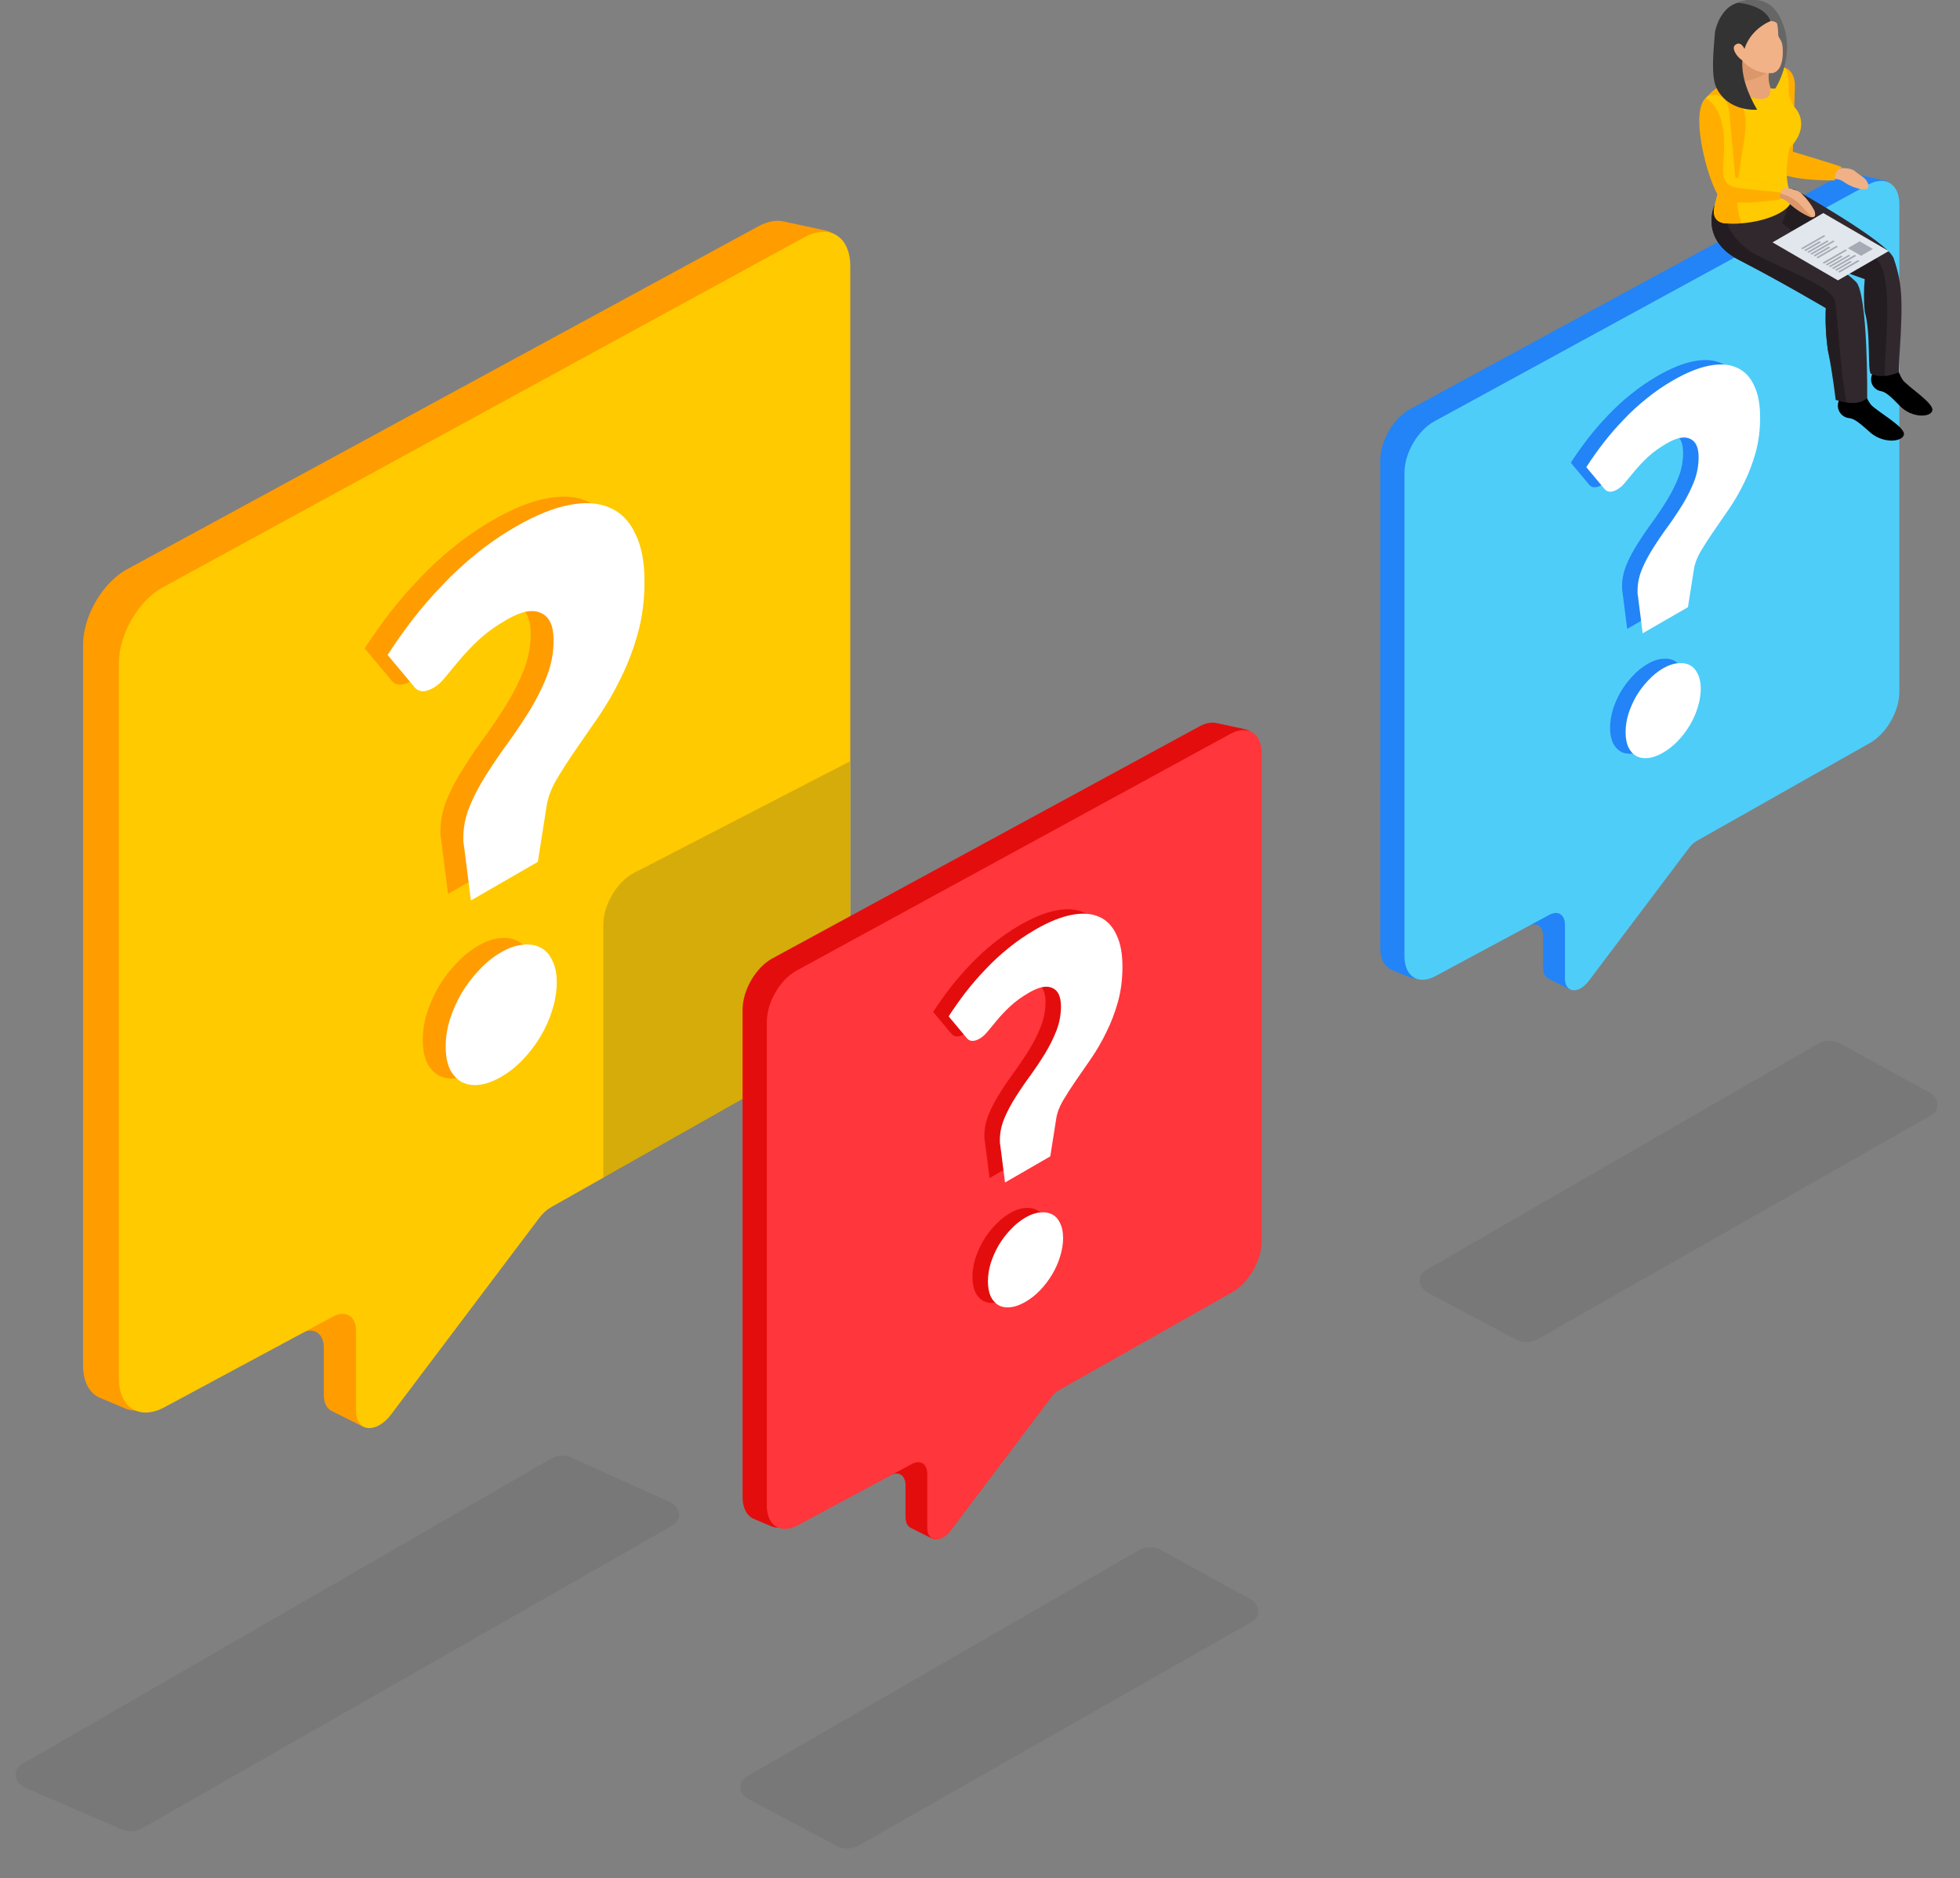 <svg width="193" height="185" viewBox="0 0 193 185" fill="none" xmlns="http://www.w3.org/2000/svg">
<rect x="0" y="0" width="193" height="185" fill="#808080" stroke="none"/>
<path d="M140.661 127.36C139.596 126.795 139.497 125.622 140.466 125.062L179.079 102.769C179.689 102.417 180.551 102.425 181.214 102.789L189.951 107.588C190.997 108.163 191.078 109.326 190.11 109.877L151.354 131.932C150.753 132.275 149.912 132.27 149.255 131.922L140.661 127.36Z" fill="#333333" fill-opacity="0.1"/>
<path d="M73.774 177.244C72.71 176.679 72.61 175.506 73.579 174.946L112.192 152.653C112.803 152.301 113.664 152.309 114.327 152.673L123.064 157.473C124.111 158.047 124.192 159.21 123.224 159.761L84.468 181.817C83.866 182.159 83.025 182.155 82.368 181.806L73.774 177.244Z" fill="#333333" fill-opacity="0.1"/>
<path d="M2.55 176.104C1.358 175.589 1.171 174.326 2.2 173.732L54.339 143.629C54.901 143.305 55.682 143.284 56.327 143.576L65.885 147.903C67.053 148.432 67.216 149.681 66.194 150.264L13.926 180.116C13.375 180.431 12.616 180.456 11.979 180.181L2.55 176.104Z" fill="#333333" fill-opacity="0.1"/>
<path d="M8.177 63.525C8.178 60.691 10.106 57.375 12.514 56.067L74.696 22.279C75.554 21.813 76.399 21.648 77.126 21.804L81.277 22.697C82.597 22.98 83.386 24.287 83.353 26.137L82.097 95.518C82.047 98.285 80.197 101.473 77.868 102.805L56.893 114.799C56.019 115.298 55.176 116.085 54.471 117.061L38.462 139.195C37.63 140.346 36.486 140.886 35.706 140.496L32.649 138.968C32.165 138.726 31.887 138.154 31.887 137.401L31.887 132.752C31.887 131.341 30.93 130.685 29.731 131.274L15.024 138.499C14.058 138.974 13.126 139.059 12.371 138.742L9.835 137.675C8.786 137.234 8.176 136.058 8.176 134.478L8.177 63.525Z" fill="#FF9C00"/>
<path d="M11.707 65.297C11.707 62.468 13.629 59.157 16.034 57.844L79.211 23.366C81.689 22.013 83.727 23.298 83.727 26.214L83.727 97.229C83.727 100.024 81.849 103.297 79.475 104.641L54.26 118.906C53.842 119.142 53.438 119.51 53.094 119.967L38.521 139.306C37.054 141.253 35.06 141.056 35.06 138.964L35.06 131.097C35.06 129.646 34.05 129.002 32.816 129.665L16.193 138.605C13.725 139.931 11.706 138.642 11.706 135.74L11.707 65.297Z" fill="#FFCA00"/>
<path d="M35.913 63.861C36.68 62.677 37.509 61.505 38.4 60.344C39.311 59.172 40.285 58.048 41.321 56.971C42.356 55.871 43.465 54.848 44.646 53.903C45.847 52.922 47.142 52.031 48.53 51.23C50.478 50.105 52.228 49.394 53.782 49.094C55.357 48.783 56.693 48.873 57.791 49.364C58.889 49.83 59.728 50.685 60.309 51.929C60.909 53.138 61.21 54.699 61.21 56.612C61.21 58.454 60.992 60.159 60.557 61.726C60.122 63.293 59.563 64.764 58.879 66.139C58.216 67.503 57.48 68.777 56.672 69.961C55.885 71.109 55.129 72.204 54.404 73.245C53.7 74.273 53.078 75.242 52.539 76.151C52.021 77.048 51.7 77.904 51.576 78.717L50.706 84.243L44.118 88.047L43.434 82.664C43.413 82.533 43.392 82.401 43.372 82.269C43.372 82.126 43.372 81.982 43.372 81.839C43.372 80.786 43.589 79.74 44.024 78.699C44.459 77.658 45.008 76.624 45.671 75.595C46.334 74.542 47.049 73.496 47.816 72.455C48.582 71.391 49.297 70.32 49.96 69.243C50.623 68.143 51.172 67.037 51.607 65.924C52.042 64.788 52.26 63.622 52.26 62.425C52.26 60.99 51.845 60.093 51.017 59.734C50.209 59.34 49.09 59.555 47.66 60.38C46.562 61.014 45.64 61.678 44.895 62.372C44.169 63.053 43.538 63.717 42.999 64.363C42.481 64.973 42.025 65.523 41.631 66.014C41.238 66.504 40.844 66.863 40.45 67.091C39.56 67.605 38.897 67.545 38.462 66.911L35.913 63.861ZM41.631 102.436C41.631 101.575 41.766 100.696 42.035 99.799C42.325 98.89 42.709 98.023 43.185 97.197C43.682 96.36 44.263 95.594 44.925 94.901C45.589 94.183 46.314 93.597 47.101 93.142C47.867 92.7 48.582 92.455 49.245 92.407C49.908 92.335 50.488 92.431 50.986 92.694C51.483 92.957 51.866 93.382 52.135 93.968C52.425 94.542 52.57 95.26 52.57 96.121C52.57 96.982 52.425 97.879 52.135 98.812C51.866 99.709 51.483 100.576 50.986 101.414C50.488 102.251 49.908 103.016 49.245 103.71C48.582 104.404 47.867 104.972 47.101 105.415C46.314 105.869 45.589 106.132 44.925 106.204C44.263 106.276 43.682 106.18 43.185 105.917C42.709 105.642 42.325 105.217 42.035 104.643C41.766 104.033 41.631 103.298 41.631 102.436Z" fill="#FF9C00"/>
<path d="M38.167 64.505C38.934 63.321 39.762 62.148 40.653 60.988C41.565 59.816 42.538 58.692 43.574 57.615C44.61 56.515 45.719 55.492 46.9 54.547C48.101 53.566 49.396 52.675 50.784 51.874C52.732 50.749 54.482 50.038 56.036 49.739C57.611 49.428 58.947 49.517 60.045 50.008C61.143 50.474 61.982 51.329 62.562 52.573C63.163 53.781 63.463 55.342 63.463 57.256C63.463 59.098 63.246 60.803 62.811 62.37C62.376 63.937 61.816 65.408 61.133 66.784C60.47 68.147 59.734 69.421 58.926 70.605C58.139 71.753 57.383 72.848 56.658 73.888C55.953 74.917 55.332 75.886 54.793 76.795C54.275 77.692 53.954 78.547 53.83 79.361L52.959 84.887L46.371 88.691L45.688 83.308C45.667 83.177 45.646 83.045 45.625 82.913C45.625 82.77 45.625 82.626 45.625 82.483C45.625 81.43 45.843 80.384 46.278 79.343C46.713 78.302 47.262 77.268 47.925 76.239C48.588 75.186 49.303 74.14 50.069 73.099C50.836 72.034 51.551 70.964 52.214 69.888C52.877 68.787 53.426 67.681 53.861 66.568C54.296 65.432 54.513 64.266 54.513 63.069C54.513 61.634 54.099 60.737 53.27 60.378C52.462 59.983 51.343 60.199 49.914 61.024C48.816 61.658 47.894 62.322 47.148 63.016C46.423 63.697 45.791 64.361 45.252 65.007C44.734 65.617 44.279 66.168 43.885 66.658C43.492 67.148 43.098 67.507 42.704 67.734C41.813 68.249 41.15 68.189 40.715 67.555L38.167 64.505ZM43.885 103.08C43.885 102.219 44.02 101.34 44.289 100.443C44.579 99.534 44.962 98.667 45.439 97.841C45.936 97.004 46.516 96.238 47.179 95.545C47.842 94.827 48.567 94.241 49.355 93.786C50.121 93.344 50.836 93.099 51.499 93.051C52.162 92.979 52.742 93.075 53.239 93.338C53.736 93.601 54.12 94.025 54.389 94.612C54.679 95.186 54.824 95.903 54.824 96.765C54.824 97.626 54.679 98.523 54.389 99.456C54.12 100.353 53.736 101.22 53.239 102.058C52.742 102.895 52.162 103.66 51.499 104.354C50.836 105.048 50.121 105.616 49.355 106.059C48.567 106.513 47.842 106.776 47.179 106.848C46.516 106.92 45.936 106.824 45.439 106.561C44.962 106.286 44.579 105.861 44.289 105.287C44.02 104.677 43.885 103.942 43.885 103.08Z" fill="white"/>
<path d="M135.911 45.348C135.911 43.431 137.216 41.188 138.845 40.302L180.917 17.441C181.498 17.126 182.069 17.014 182.562 17.12L185.37 17.724C186.263 17.916 186.797 18.8 186.774 20.051L185.925 66.995C185.891 68.867 184.639 71.024 183.064 71.925L168.872 80.04C168.281 80.378 167.71 80.911 167.233 81.571L156.401 96.546C155.838 97.325 155.064 97.691 154.536 97.427L152.468 96.393C152.141 96.229 151.953 95.842 151.953 95.332L151.953 92.187C151.953 91.232 151.305 90.789 150.494 91.188L140.543 96.076C139.889 96.397 139.259 96.455 138.748 96.24L137.032 95.518C136.323 95.22 135.91 94.424 135.91 93.355L135.911 45.348Z" fill="#2284F7"/>
<path d="M138.298 46.547C138.298 44.633 139.599 42.393 141.227 41.505L183.972 18.177C185.649 17.261 187.028 18.131 187.028 20.104L187.028 68.153C187.028 70.044 185.757 72.258 184.15 73.167L167.09 82.819C166.808 82.979 166.534 83.228 166.301 83.537L156.441 96.622C155.448 97.939 154.099 97.806 154.099 96.39L154.099 91.068C154.099 90.086 153.416 89.65 152.581 90.099L141.334 96.147C139.664 97.045 138.298 96.173 138.298 94.209L138.298 46.547Z" fill="#4ECDF9"/>
<path d="M154.677 45.576C155.195 44.774 155.756 43.981 156.359 43.196C156.976 42.403 157.634 41.642 158.335 40.914C159.036 40.169 159.786 39.477 160.585 38.838C161.398 38.175 162.274 37.572 163.213 37.029C164.531 36.269 165.716 35.787 166.767 35.585C167.832 35.374 168.736 35.435 169.479 35.767C170.222 36.083 170.79 36.661 171.182 37.503C171.589 38.32 171.792 39.376 171.792 40.671C171.792 41.918 171.645 43.071 171.351 44.131C171.056 45.191 170.678 46.187 170.215 47.117C169.767 48.04 169.269 48.902 168.722 49.703C168.19 50.48 167.678 51.221 167.187 51.925C166.711 52.621 166.29 53.276 165.926 53.891C165.575 54.498 165.358 55.077 165.274 55.627L164.685 59.366L160.228 61.94L159.765 58.298C159.751 58.209 159.737 58.12 159.723 58.031C159.723 57.934 159.723 57.837 159.723 57.739C159.723 57.027 159.87 56.319 160.165 55.615C160.459 54.911 160.83 54.211 161.279 53.515C161.728 52.803 162.211 52.095 162.73 51.391C163.249 50.67 163.732 49.946 164.181 49.218C164.629 48.473 165.001 47.724 165.295 46.972C165.589 46.203 165.737 45.414 165.737 44.605C165.737 43.633 165.456 43.026 164.896 42.783C164.349 42.516 163.592 42.662 162.625 43.221C161.882 43.65 161.258 44.099 160.753 44.568C160.263 45.029 159.835 45.478 159.471 45.916C159.12 46.328 158.812 46.701 158.546 47.032C158.279 47.364 158.013 47.607 157.747 47.761C157.144 48.109 156.695 48.068 156.401 47.639L154.677 45.576ZM158.546 71.676C158.546 71.093 158.637 70.498 158.819 69.891C159.015 69.276 159.275 68.689 159.597 68.131C159.933 67.564 160.326 67.046 160.774 66.577C161.223 66.092 161.714 65.695 162.246 65.388C162.765 65.088 163.249 64.922 163.697 64.89C164.146 64.841 164.538 64.906 164.875 65.084C165.211 65.262 165.47 65.549 165.653 65.946C165.849 66.334 165.947 66.82 165.947 67.403C165.947 67.985 165.849 68.592 165.653 69.224C165.47 69.831 165.211 70.417 164.875 70.984C164.538 71.55 164.146 72.068 163.697 72.538C163.249 73.007 162.765 73.391 162.246 73.691C161.714 73.999 161.223 74.177 160.774 74.225C160.326 74.274 159.933 74.209 159.597 74.031C159.275 73.845 159.015 73.557 158.819 73.169C158.637 72.756 158.546 72.258 158.546 71.676Z" fill="#2284F7"/>
<path d="M156.202 46.011C156.721 45.21 157.282 44.417 157.885 43.632C158.501 42.839 159.16 42.078 159.861 41.35C160.562 40.605 161.312 39.913 162.111 39.274C162.924 38.61 163.8 38.007 164.739 37.465C166.057 36.704 167.241 36.223 168.293 36.02C169.358 35.81 170.262 35.871 171.005 36.203C171.748 36.518 172.316 37.097 172.708 37.938C173.115 38.756 173.318 39.812 173.318 41.107C173.318 42.353 173.171 43.507 172.876 44.567C172.582 45.627 172.203 46.622 171.741 47.553C171.292 48.476 170.795 49.337 170.248 50.139C169.715 50.916 169.204 51.656 168.713 52.36C168.237 53.056 167.816 53.712 167.452 54.327C167.101 54.934 166.884 55.513 166.8 56.063L166.211 59.802L161.753 62.376L161.291 58.734C161.277 58.645 161.263 58.556 161.249 58.467C161.249 58.369 161.249 58.272 161.249 58.175C161.249 57.463 161.396 56.755 161.69 56.051C161.985 55.347 162.356 54.647 162.805 53.951C163.253 53.238 163.737 52.53 164.256 51.826C164.774 51.106 165.258 50.382 165.706 49.653C166.155 48.909 166.526 48.16 166.821 47.407C167.115 46.639 167.262 45.849 167.262 45.04C167.262 44.069 166.982 43.462 166.421 43.219C165.875 42.952 165.118 43.098 164.15 43.656C163.407 44.085 162.784 44.534 162.279 45.004C161.788 45.465 161.361 45.914 160.996 46.351C160.646 46.764 160.338 47.136 160.071 47.468C159.805 47.8 159.539 48.043 159.272 48.196C158.669 48.544 158.221 48.504 157.927 48.075L156.202 46.011ZM160.071 72.111C160.071 71.529 160.162 70.934 160.345 70.327C160.541 69.712 160.8 69.125 161.123 68.567C161.459 68 161.851 67.482 162.3 67.013C162.749 66.527 163.239 66.131 163.772 65.823C164.291 65.524 164.774 65.358 165.223 65.325C165.671 65.277 166.064 65.342 166.4 65.52C166.737 65.698 166.996 65.985 167.178 66.382C167.374 66.77 167.473 67.256 167.473 67.838C167.473 68.421 167.374 69.028 167.178 69.659C166.996 70.266 166.737 70.853 166.4 71.419C166.064 71.986 165.671 72.504 165.223 72.973C164.774 73.443 164.291 73.827 163.772 74.127C163.239 74.434 162.749 74.612 162.3 74.661C161.851 74.709 161.459 74.645 161.123 74.466C160.8 74.28 160.541 73.993 160.345 73.605C160.162 73.192 160.071 72.694 160.071 72.111Z" fill="white"/>
<path d="M59.41 91.068C59.41 89.12 60.756 86.842 62.412 85.986L83.682 74.994L83.682 97.832C83.682 99.525 82.656 101.513 81.24 102.562L75.094 107.113C75.023 107.166 74.95 107.214 74.877 107.255L59.41 116.012L59.41 91.068Z" fill="#333333" fill-opacity="0.2"/>
<path d="M73.122 99.442C73.122 97.525 74.427 95.281 76.056 94.396L118.128 71.535C118.709 71.22 119.28 71.108 119.773 71.214L122.581 71.818C123.474 72.01 124.008 72.894 123.985 74.145L123.136 121.089C123.102 122.961 121.85 125.118 120.275 126.019L106.083 134.134C105.492 134.472 104.922 135.005 104.444 135.664L93.613 150.64C93.049 151.419 92.275 151.785 91.748 151.521L89.679 150.487C89.352 150.323 89.164 149.936 89.164 149.426L89.164 146.281C89.164 145.326 88.517 144.883 87.705 145.281L77.754 150.17C77.101 150.491 76.47 150.549 75.96 150.334L74.243 149.612C73.534 149.314 73.121 148.518 73.121 147.449L73.122 99.442Z" fill="#E40D0D"/>
<path d="M75.51 100.641C75.51 98.727 76.811 96.487 78.438 95.599L121.183 72.27C122.86 71.355 124.239 72.225 124.239 74.197L124.239 122.246C124.239 124.137 122.968 126.352 121.361 127.261L104.301 136.913C104.019 137.073 103.745 137.322 103.512 137.631L93.652 150.716C92.66 152.033 91.31 151.9 91.31 150.484L91.31 145.162C91.31 144.18 90.627 143.744 89.793 144.193L78.545 150.241C76.876 151.139 75.509 150.266 75.509 148.303L75.51 100.641Z" fill="#FF363B"/>
<path d="M91.888 99.669C92.407 98.868 92.968 98.075 93.57 97.29C94.187 96.497 94.846 95.736 95.547 95.008C96.248 94.263 96.998 93.571 97.797 92.932C98.61 92.268 99.486 91.665 100.425 91.123C101.743 90.362 102.927 89.881 103.978 89.679C105.044 89.468 105.948 89.529 106.691 89.861C107.434 90.176 108.001 90.755 108.394 91.597C108.8 92.414 109.004 93.47 109.004 94.765C109.004 96.011 108.856 97.165 108.562 98.225C108.268 99.285 107.889 100.28 107.427 101.211C106.978 102.134 106.481 102.996 105.934 103.797C105.401 104.574 104.89 105.314 104.399 106.018C103.922 106.714 103.502 107.37 103.137 107.985C102.787 108.592 102.57 109.171 102.485 109.721L101.897 113.46L97.439 116.034L96.977 112.392C96.963 112.303 96.948 112.214 96.934 112.125C96.934 112.028 96.934 111.93 96.934 111.833C96.934 111.121 97.082 110.413 97.376 109.709C97.67 109.005 98.042 108.305 98.49 107.609C98.939 106.897 99.423 106.188 99.941 105.484C100.46 104.764 100.944 104.04 101.392 103.311C101.841 102.567 102.212 101.818 102.507 101.066C102.801 100.297 102.948 99.508 102.948 98.698C102.948 97.727 102.668 97.12 102.107 96.877C101.56 96.61 100.803 96.756 99.836 97.314C99.093 97.743 98.469 98.192 97.965 98.662C97.474 99.123 97.047 99.572 96.682 100.009C96.332 100.422 96.023 100.794 95.757 101.126C95.491 101.458 95.224 101.701 94.958 101.855C94.355 102.203 93.907 102.162 93.612 101.733L91.888 99.669ZM95.757 125.77C95.757 125.187 95.848 124.592 96.03 123.985C96.227 123.37 96.486 122.783 96.808 122.225C97.145 121.658 97.537 121.14 97.986 120.671C98.434 120.185 98.925 119.789 99.458 119.481C99.976 119.182 100.46 119.016 100.909 118.984C101.357 118.935 101.75 119 102.086 119.178C102.422 119.356 102.682 119.643 102.864 120.04C103.06 120.428 103.158 120.914 103.158 121.496C103.158 122.079 103.06 122.686 102.864 123.317C102.682 123.924 102.422 124.511 102.086 125.078C101.75 125.644 101.357 126.162 100.909 126.632C100.46 127.101 99.976 127.485 99.458 127.785C98.925 128.092 98.434 128.27 97.986 128.319C97.537 128.367 97.145 128.303 96.808 128.125C96.486 127.939 96.227 127.651 96.03 127.263C95.848 126.85 95.757 126.352 95.757 125.77Z" fill="#E40D0D"/>
<path d="M93.413 100.105C93.931 99.304 94.492 98.511 95.095 97.726C95.712 96.933 96.371 96.172 97.071 95.444C97.772 94.699 98.522 94.007 99.321 93.368C100.134 92.704 101.01 92.101 101.95 91.559C103.267 90.798 104.452 90.317 105.503 90.114C106.568 89.904 107.473 89.965 108.215 90.296C108.958 90.612 109.526 91.191 109.919 92.032C110.325 92.85 110.528 93.906 110.528 95.201C110.528 96.447 110.381 97.6 110.087 98.661C109.792 99.721 109.414 100.716 108.951 101.647C108.503 102.57 108.005 103.431 107.458 104.233C106.926 105.01 106.414 105.75 105.924 106.454C105.447 107.15 105.026 107.806 104.662 108.421C104.312 109.028 104.094 109.606 104.01 110.157L103.421 113.896L98.964 116.469L98.501 112.827C98.487 112.738 98.473 112.649 98.459 112.56C98.459 112.463 98.459 112.366 98.459 112.269C98.459 111.557 98.606 110.849 98.901 110.145C99.195 109.441 99.567 108.74 100.015 108.044C100.464 107.332 100.947 106.624 101.466 105.92C101.985 105.2 102.468 104.475 102.917 103.747C103.365 103.002 103.737 102.254 104.031 101.501C104.326 100.732 104.473 99.943 104.473 99.134C104.473 98.163 104.192 97.556 103.632 97.313C103.085 97.046 102.328 97.192 101.361 97.75C100.618 98.179 99.994 98.628 99.49 99.098C98.999 99.559 98.571 100.008 98.207 100.445C97.856 100.858 97.548 101.23 97.282 101.562C97.015 101.894 96.749 102.137 96.483 102.29C95.88 102.638 95.431 102.598 95.137 102.169L93.413 100.105ZM97.282 126.205C97.282 125.623 97.373 125.028 97.555 124.421C97.751 123.806 98.011 123.219 98.333 122.661C98.669 122.094 99.062 121.576 99.51 121.107C99.959 120.621 100.45 120.225 100.982 119.917C101.501 119.618 101.985 119.452 102.433 119.419C102.882 119.371 103.274 119.435 103.611 119.614C103.947 119.792 104.206 120.079 104.389 120.475C104.585 120.864 104.683 121.349 104.683 121.932C104.683 122.515 104.585 123.122 104.389 123.753C104.206 124.36 103.947 124.947 103.611 125.513C103.274 126.08 102.882 126.598 102.433 127.067C101.985 127.537 101.501 127.921 100.982 128.22C100.45 128.528 99.959 128.706 99.51 128.755C99.062 128.803 98.669 128.738 98.333 128.56C98.011 128.374 97.751 128.087 97.555 127.698C97.373 127.286 97.282 126.788 97.282 126.205Z" fill="white"/>
<g clip-path="url(#clip0_124_2399)">
<path d="M186.714 35.457C186.767 36.158 186.99 36.835 187.365 37.43C187.912 38.122 190.468 39.734 190.274 40.44C190.08 41.146 188.231 41.174 187.088 39.99C185.945 38.807 185.634 38.606 185.142 38.509C184.955 38.464 184.782 38.373 184.638 38.245C184.494 38.117 184.384 37.956 184.317 37.776C184.25 37.595 184.229 37.401 184.254 37.211C184.279 37.02 184.351 36.839 184.463 36.682C185.306 36.472 186.08 36.05 186.714 35.457Z" fill="black"/>
<path d="M183.411 37.824C183.513 38.556 183.791 39.251 184.221 39.852C184.844 40.544 187.635 42.06 187.476 42.807C187.317 43.555 185.398 43.714 184.11 42.551C182.822 41.389 182.496 41.215 181.97 41.167C181.772 41.127 181.586 41.04 181.429 40.912C181.272 40.784 181.149 40.62 181.071 40.433C180.992 40.247 180.961 40.044 180.978 39.843C180.996 39.641 181.063 39.447 181.174 39.278C182.03 38.989 182.799 38.489 183.411 37.824Z" fill="black"/>
<path d="M176.665 18.639C176.665 18.639 185.904 23.816 186.458 25.449C187.261 27.782 187.116 29.373 186.728 35.139V36.523C186.381 36.794 185.968 36.965 185.531 37.02C185.095 37.075 184.652 37.011 184.249 36.834C183.854 36.634 184.249 32.813 183.618 30.688C183.518 29.627 183.518 28.559 183.618 27.498C183.618 27.498 176.166 24.909 174.428 23.345C172.69 21.781 176.665 18.639 176.665 18.639Z" fill="#231D21"/>
<path d="M168.804 20.265C168.804 20.265 167.322 23.587 171.249 25.608C175.405 27.747 179.789 30.342 179.789 30.342C179.727 31.746 179.799 33.153 180.003 34.544C180.481 36.682 181.091 39.451 181.091 39.451C181.091 39.451 182.87 40.143 183.861 39.194C183.861 39.194 183.958 28.91 182.746 27.747C181.534 26.584 175.488 21.995 175.488 21.995L176.651 18.611L168.804 20.265Z" fill="#31282E"/>
<path d="M171.249 25.608C175.405 27.747 179.789 30.342 179.789 30.342C179.727 31.746 179.799 33.153 180.003 34.544C180.446 36.689 180.758 39.388 180.758 39.388C181.11 39.501 181.472 39.577 181.839 39.617C181.222 36.848 180.952 30.709 180.668 29.581C180.315 28.197 175.938 26.681 172.828 25.034C171.922 24.547 171.15 23.843 170.582 22.986C170.014 22.128 169.668 21.144 169.573 20.12L168.804 20.279C168.804 20.279 167.322 23.587 171.249 25.608Z" fill="#231D21"/>
<path d="M187.04 34.986C187.428 29.18 187.261 27.782 186.458 25.449C185.904 23.816 176.665 18.639 176.665 18.639C176.286 18.943 175.926 19.269 175.584 19.614C178.078 20.846 184.048 23.94 185.163 26.037C186.444 28.439 185.488 35.125 185.613 37.042C186.075 36.972 186.528 36.852 186.964 36.682L187.04 34.986Z" fill="#31282E"/>
<path d="M180.799 16.611C180.799 16.611 182.094 16.396 182.655 16.86C183.216 17.324 183.653 17.476 183.902 17.967C184.151 18.459 183.854 18.708 183.424 18.659C182.782 18.567 182.168 18.33 181.63 17.967C181.352 17.748 181.009 17.627 180.654 17.621C180.481 17.649 180.176 17.026 180.799 16.611Z" fill="#EFB185"/>
<path d="M175.134 6.603C175.764 6.527 176.782 6.887 176.741 8.568C176.699 10.25 176.54 14.943 176.54 14.943C176.54 14.943 180.889 16.237 181.388 16.465C181.139 16.568 180.934 16.754 180.807 16.991C180.681 17.229 180.641 17.503 180.695 17.767C180.695 17.767 175.667 17.87 174.767 16.659C173.867 15.448 172.544 6.921 175.134 6.603Z" fill="#FFAE00"/>
<path d="M167.773 9.946C167.773 9.946 169.283 7.343 175.273 6.485C175.273 6.485 176.222 6.084 176.132 9.177C176.24 9.776 176.505 10.335 176.901 10.797C177.213 11.198 178.044 12.749 176.208 14.604C176.208 14.604 175.516 17.372 176.347 19.151C177.102 20.743 173.161 22.3 169.802 21.982C169.393 21.94 168.479 21.663 168.839 20.23C169.199 18.798 170.093 16.285 169.4 13.635C168.708 10.984 167.323 11.295 167.773 9.946Z" fill="#FFCA00"/>
<path d="M167.773 9.946C167.323 11.295 168.708 10.984 169.4 13.635C170.093 16.285 169.22 18.798 168.86 20.237C168.5 21.677 169.4 21.947 169.816 21.988C170.378 22.034 170.943 22.034 171.506 21.988C170.328 19.421 171.838 14.749 171.907 12.174C171.915 11.378 171.693 10.596 171.268 9.923C170.843 9.249 170.233 8.712 169.511 8.375C168.823 8.764 168.229 9.3 167.773 9.946Z" fill="#FFAE00"/>
<path d="M174.199 1.682C174.199 1.682 173.804 4.776 173.617 7.731C173.616 7.88 173.649 8.027 173.714 8.162C173.778 8.297 173.872 8.415 173.989 8.508C174.105 8.601 174.241 8.667 174.387 8.7C174.532 8.733 174.683 8.733 174.829 8.7C174.829 8.7 177.073 5.205 175.279 1.73C175.049 1.308 174.73 0.941 174.344 0.654C173.957 0.367 173.514 0.168 173.043 0.069C172.572 -0.03 172.085 -0.025 171.617 0.083C171.148 0.19 170.708 0.398 170.327 0.692L174.199 1.682Z" fill="#666666"/>
<path d="M174.83 5.738C174.532 6.093 174.323 6.515 174.222 6.968C174.12 7.421 174.13 7.891 174.249 8.34C174.38 8.714 174.72 10.229 172.42 9.6C172.42 9.6 170.031 8.381 170.751 7.662C171.229 7.184 171.693 6.492 171 4.014L174.83 5.738Z" fill="#E8A476"/>
<path d="M170.785 7.662C170.714 7.723 170.669 7.81 170.661 7.904C171.322 8.022 172.002 7.985 172.646 7.796C173.29 7.606 173.882 7.268 174.373 6.81L171.478 4.27C171.478 4.27 171.332 4.367 171.111 4.533C171.63 6.589 171.201 7.219 170.785 7.662Z" fill="#DB9669"/>
<path d="M174.47 1.384C174.47 1.384 175.086 1.599 175.1 3.461C175.1 3.668 175.425 3.938 175.509 4.436C175.592 4.935 175.696 6.997 174.511 7.205C173.706 7.252 172.907 7.031 172.24 6.577C171.574 6.122 171.077 5.459 170.827 4.692C170.127 2.63 171.893 -4.72665e-05 174.47 1.384Z" fill="#F1B287"/>
<path d="M174.345 2.076C174.345 2.076 169.074 4.014 173.022 10.804C173.022 10.804 170.252 11.067 169.054 8.728C168.465 7.586 168.7 5.267 168.88 3.108C168.88 3.108 169.497 -0.256 172.343 0.249C172.309 0.221 174.179 0.934 174.345 2.076Z" fill="#333333"/>
<path d="M174.345 2.076C174.345 2.076 175.273 1.903 175.73 3.599C175.73 3.599 175.585 -1.184 171.048 0.256C171.034 0.27 173.735 0.408 174.345 2.076Z" fill="#666666"/>
<path d="M171.872 5.045C171.872 5.045 171.554 4.035 170.972 4.353C170.785 4.45 170.584 4.665 170.861 5.184C171.138 5.703 171.72 6.174 172.17 6.118L171.872 5.045Z" fill="#F1B287"/>
<path d="M175.668 18.514C175.668 18.514 176.984 18.556 177.448 19.123C177.944 19.599 178.358 20.153 178.674 20.763C178.826 21.282 178.722 21.456 178.3 21.372C177.538 21.043 176.835 20.589 176.222 20.03C175.994 19.764 175.685 19.579 175.342 19.504C175.121 19.455 174.982 18.791 175.668 18.514Z" fill="#EFB185"/>
<path d="M175.328 19.532C175.671 19.607 175.98 19.791 176.208 20.058C176.821 20.617 177.523 21.071 178.286 21.4H178.445C178.119 21.054 177.558 20.466 177.06 19.968C176.521 19.494 175.866 19.172 175.162 19.033C175.131 19.123 175.13 19.221 175.16 19.311C175.19 19.401 175.249 19.479 175.328 19.532Z" fill="#DB9669"/>
<path d="M168.451 9.385C169.074 9.233 170.127 9.468 170.293 11.136C170.459 12.804 170.875 17.49 170.875 17.49C170.875 17.49 175.349 18.244 175.854 18.41C175.74 18.455 175.637 18.522 175.549 18.608C175.462 18.694 175.392 18.796 175.345 18.909C175.298 19.022 175.274 19.143 175.275 19.265C175.275 19.388 175.3 19.509 175.349 19.621C175.349 19.621 170.376 20.5 169.33 19.414C168.285 18.327 165.937 9.987 168.451 9.385Z" fill="#FFAE00"/>
<path d="M175.854 18.41C175.349 18.244 170.875 17.49 170.875 17.49C170.875 17.49 170.459 12.811 170.293 11.136C170.127 9.461 169.074 9.233 168.451 9.385C168.292 9.419 168.144 9.493 168.021 9.6L168.014 9.69C168.014 9.69 169.531 10.347 169.746 13.406C169.961 16.465 168.811 18.251 171.366 18.542L175.37 18.957C175.461 18.723 175.633 18.529 175.854 18.41Z" fill="#FFCA00"/>
<path d="M174.539 23.871L180.98 27.615L185.98 24.729L179.539 20.985L174.539 23.871Z" fill="#E2E6ED"/>
<path d="M179.768 26.051L179.927 26.141L181.444 25.269L181.284 25.179L179.768 26.051Z" fill="#A5AAB4"/>
<path d="M180.377 26.404L180.536 26.494L182.787 25.2L182.628 25.103L180.377 26.404Z" fill="#A5AAB4"/>
<path d="M180.072 26.231L180.231 26.314L182.198 25.179L182.046 25.096L180.072 26.231Z" fill="#A5AAB4"/>
<path d="M181.956 24.439L183.258 25.193L184.422 24.522L183.12 23.767L181.956 24.439Z" fill="#A5AAB4"/>
<path d="M180.986 26.757L181.139 26.847L183.113 25.712L182.953 25.622L180.986 26.757Z" fill="#A5AAB4"/>
<path d="M180.682 26.584L180.835 26.674L182.351 25.795L182.199 25.705L180.682 26.584Z" fill="#A5AAB4"/>
<path d="M179.462 25.871L179.622 25.968L181.873 24.667L181.713 24.577L179.462 25.871Z" fill="#A5AAB4"/>
<path d="M177.642 24.639L177.801 24.729L179.318 23.857L179.158 23.76L177.642 24.639Z" fill="#A5AAB4"/>
<path d="M178.251 24.992L178.41 25.082L180.661 23.781L180.502 23.691L178.251 24.992Z" fill="#A5AAB4"/>
<path d="M177.946 24.819L178.105 24.902L180.072 23.767L179.92 23.677L177.946 24.819Z" fill="#A5AAB4"/>
<path d="M178.86 25.345L179.013 25.435L180.987 24.3L180.827 24.21L178.86 25.345Z" fill="#A5AAB4"/>
<path d="M178.556 25.165L178.715 25.255L180.232 24.383L180.073 24.293L178.556 25.165Z" fill="#A5AAB4"/>
<path d="M177.337 24.459L177.496 24.549L179.747 23.255L179.588 23.165L177.337 24.459Z" fill="#A5AAB4"/>
</g>
<defs>
<clipPath id="clip0_124_2399">
<rect width="22.945" height="43.396" fill="white" transform="translate(167.323)"/>
</clipPath>
</defs>
</svg>
